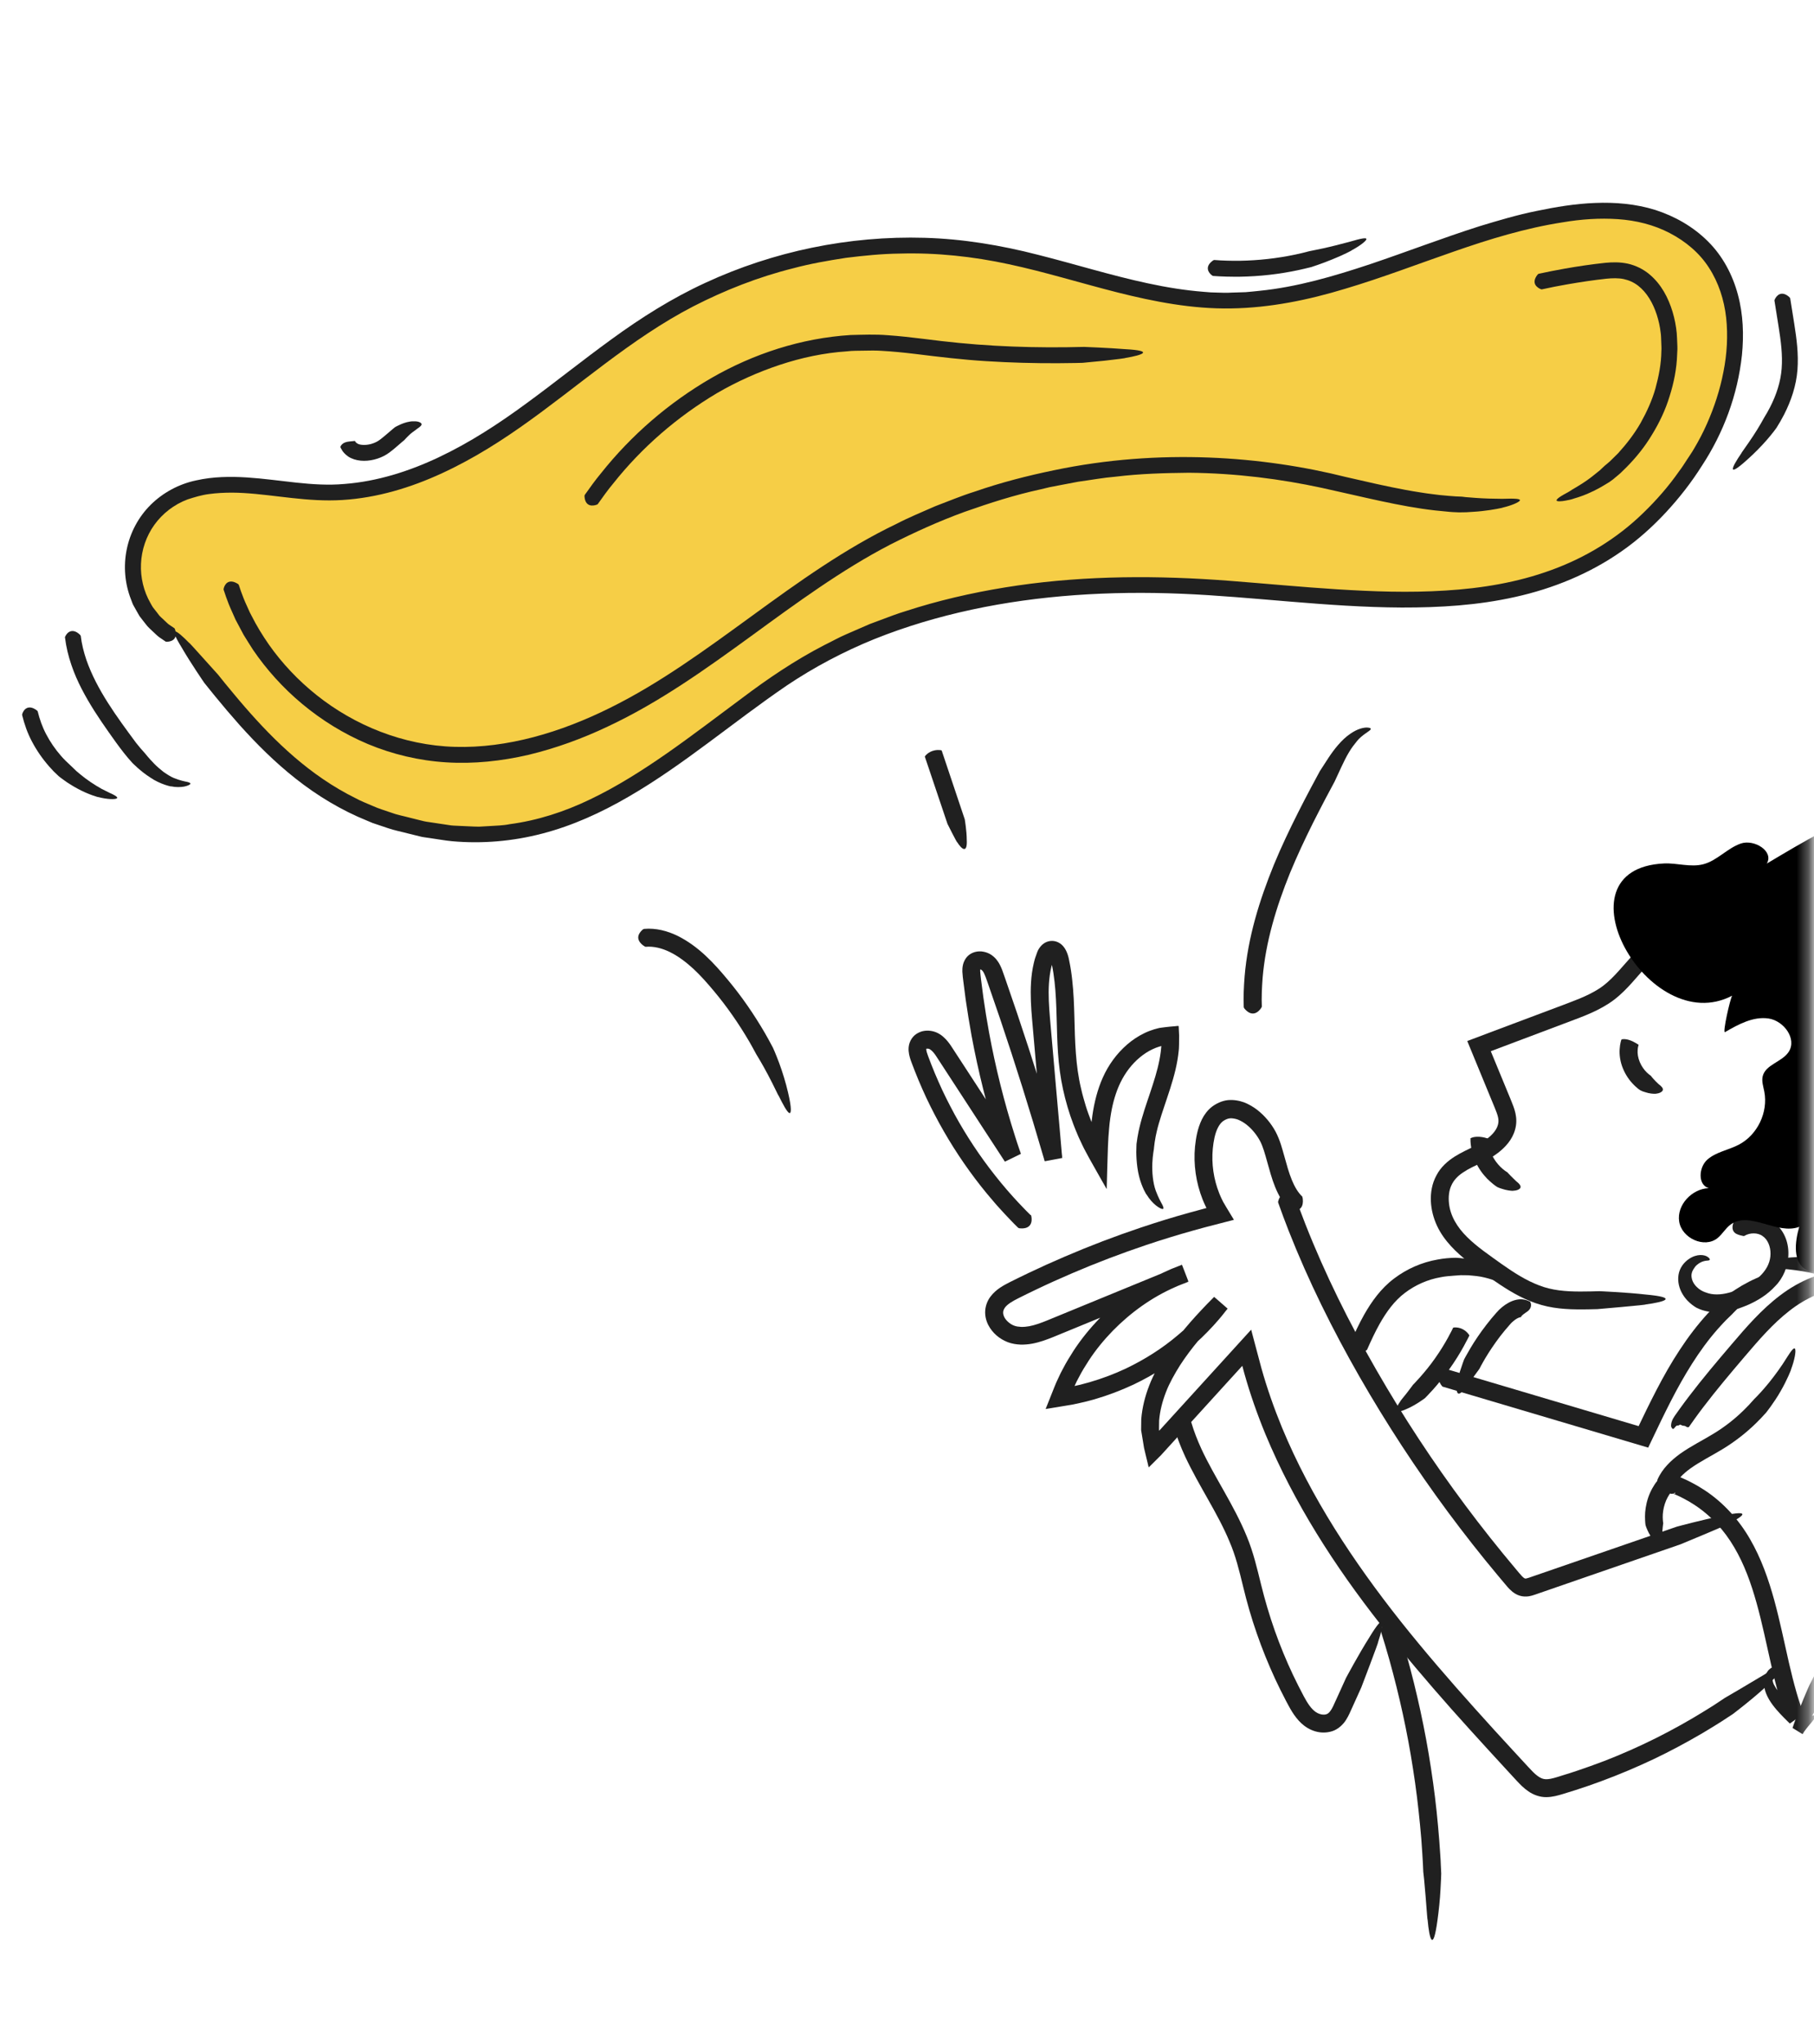 <svg width="158" height="178" viewBox="0 0 158 178" fill="none" xmlns="http://www.w3.org/2000/svg">
<mask id="mask0_350_4056" style="mask-type:alpha" maskUnits="userSpaceOnUse" x="0" y="0" width="158" height="178">
<rect width="157.677" height="178" fill="#D9D9D9"/>
</mask>
<g mask="url(#mask0_350_4056)">
<path d="M113.433 104.229C113.433 104.229 113.461 104.259 113.462 104.312C113.483 104.487 113.512 104.742 113.413 104.993C113.311 105.23 113.094 105.466 112.493 105.402C112.474 105.4 112.379 105.373 112.343 105.348C111.739 104.772 111.353 104.056 111.072 103.37C111.004 103.196 110.94 103.022 110.877 102.852L110.855 102.788C110.79 102.604 110.736 102.423 110.681 102.243L110.38 101.186C110.184 100.495 110.008 99.812 109.729 99.308C109.436 98.772 109.024 98.275 108.554 97.908C108.317 97.725 108.066 97.582 107.819 97.482C107.57 97.396 107.331 97.357 107.117 97.373C106.904 97.398 106.714 97.492 106.523 97.62C106.348 97.755 106.198 97.95 106.074 98.199C105.825 98.688 105.698 99.364 105.635 100.013C105.511 101.326 105.707 102.672 106.196 103.899C106.261 104.049 106.318 104.205 106.392 104.35L106.531 104.635L106.812 105.115L107.389 106.068L107.46 106.184C107.46 106.184 107.477 106.206 107.473 106.211L107.439 106.215L107.38 106.236L107.138 106.298L106.654 106.422L104.99 106.852L103.955 107.136C102.578 107.522 101.209 107.941 99.85 108.397C97.661 109.133 95.497 109.956 93.376 110.866C92.314 111.321 91.263 111.794 90.22 112.294C89.698 112.538 89.182 112.799 88.666 113.056C88.173 113.301 87.739 113.567 87.537 113.844C87.34 114.121 87.324 114.353 87.472 114.676C87.628 114.988 87.975 115.292 88.336 115.427C88.43 115.459 88.515 115.483 88.613 115.5C88.72 115.516 88.831 115.527 88.942 115.533C89.168 115.54 89.4 115.518 89.644 115.475C90.127 115.385 90.637 115.201 91.158 114.991L97.62 112.337L100.855 111.01L102.473 110.346L102.875 110.179L102.925 110.159C102.812 109.842 103.98 112.909 103.479 111.612L103.465 111.614L103.442 111.626L103.346 111.666L103.154 111.741C102.898 111.848 102.631 111.937 102.381 112.057C100.335 112.948 98.489 114.276 96.927 115.867C96.149 116.667 95.437 117.536 94.828 118.469C94.528 118.936 94.229 119.411 93.976 119.91C93.837 120.152 93.718 120.405 93.604 120.658L93.597 120.678L94.101 120.566L94.914 120.346C95.993 120.033 97.048 119.636 98.065 119.158C99.684 118.384 101.218 117.419 102.586 116.257C103.281 115.687 103.921 115.057 104.529 114.401C104.825 114.065 105.126 113.733 105.401 113.38L105.609 113.116L105.664 113.052L105.689 113.02C108.03 115.054 106.335 113.586 106.853 114.043L106.843 114.044L106.827 114.065L106.707 114.189L106.224 114.682C104.951 115.999 103.752 117.376 102.783 118.873C102.311 119.628 101.869 120.398 101.557 121.206C101.244 122.014 101.03 122.843 100.961 123.68L100.952 124.304L100.952 124.462L100.955 124.486L100.96 124.528L100.965 124.575L101.877 123.573L105.637 119.444L107.979 116.871L108.917 115.841L108.977 115.777L109.001 115.86L109.044 116.027L109.132 116.362L109.311 117.036L109.867 119.121C110.361 120.883 110.97 122.613 111.667 124.308C114.192 130.401 117.881 135.97 121.996 141.168C124.063 143.766 126.24 146.284 128.467 148.768C129.575 150.013 130.706 151.24 131.836 152.468L132.686 153.389C132.966 153.691 133.258 154.016 133.519 154.278C133.784 154.544 134.043 154.743 134.279 154.84C134.51 154.933 134.722 154.941 135.064 154.877C135.387 154.816 135.802 154.676 136.195 154.553C136.587 154.431 136.981 154.313 137.372 154.176C138.156 153.916 138.927 153.634 139.698 153.343C141.233 152.751 142.744 152.081 144.215 151.348C145.69 150.61 147.129 149.809 148.526 148.941L149.272 148.476L150.245 147.83C150.245 147.83 150.752 147.536 151.437 147.135C152.123 146.729 152.986 146.211 153.703 145.787C156.087 144.267 155.459 145.236 154.193 146.495C154.274 146.448 153.496 147.171 152.663 147.863C151.83 148.559 150.946 149.232 150.946 149.232L149.985 149.862L149.365 150.251C148.678 150.681 147.979 151.094 147.268 151.488C145.853 152.282 144.407 153.021 142.922 153.679C141.443 154.341 139.933 154.939 138.4 155.473C137.632 155.74 136.861 155.984 136.083 156.219C135.694 156.331 135.241 156.471 134.691 156.478C134.128 156.491 133.536 156.264 133.129 155.976C132.707 155.69 132.395 155.358 132.111 155.056L131.293 154.17L129.668 152.401C128.582 151.221 127.513 150.029 126.443 148.833C124.313 146.429 122.23 143.981 120.246 141.441C116.272 136.384 112.727 130.899 110.227 124.893C109.505 123.143 108.879 121.358 108.368 119.531L108.205 118.923L106.788 120.478L103.029 124.611L102.057 125.678L101.115 126.713L100.214 127.609L100.102 127.718C100.102 127.718 100.06 127.766 100.05 127.762L100.031 127.683L99.955 127.361L99.798 126.714L99.646 126.071L99.545 125.451L99.443 124.83L99.393 124.525L99.394 124.333L99.404 123.561C99.486 122.536 99.743 121.548 100.104 120.619C100.464 119.686 100.953 118.834 101.47 118.012C102.529 116.379 103.792 114.943 105.103 113.577L105.599 113.074L105.724 112.949L105.741 112.933L105.75 112.931C106.273 113.383 104.585 111.895 106.927 113.943L106.898 113.98L106.839 114.049L106.614 114.334C106.319 114.718 105.997 115.077 105.675 115.436C105.021 116.145 104.329 116.824 103.582 117.439C102.11 118.689 100.464 119.725 98.727 120.556C97.632 121.067 96.5 121.497 95.342 121.834C95.049 121.911 94.757 121.998 94.464 122.066L94.02 122.166L93.684 122.239C93.545 122.274 93.404 122.3 93.263 122.322L91.571 122.601L91.148 122.67C91.034 122.717 91.108 122.612 91.125 122.553L91.207 122.352L91.525 121.553C91.741 121.025 91.936 120.48 92.184 119.981C92.309 119.703 92.44 119.429 92.591 119.163C92.868 118.622 93.19 118.106 93.518 117.593C94.184 116.576 94.955 115.633 95.802 114.763C97.5 113.031 99.51 111.589 101.743 110.614C102.015 110.481 102.305 110.38 102.588 110.265L102.799 110.183L102.904 110.142L102.931 110.129L102.946 110.128C102.448 108.821 103.641 111.895 103.509 111.58L103.458 111.6L103.056 111.767L101.439 112.431L98.203 113.758L91.728 116.419C91.17 116.642 90.578 116.865 89.918 116.99C89.585 117.053 89.239 117.084 88.878 117.074C88.7 117.066 88.516 117.049 88.34 117.017C88.154 116.986 87.951 116.928 87.776 116.863C87.053 116.579 86.448 116.079 86.071 115.353C85.89 114.991 85.776 114.549 85.814 114.094C85.851 113.64 86.026 113.212 86.28 112.885C86.791 112.222 87.422 111.918 87.958 111.635C88.489 111.377 89.013 111.109 89.544 110.86C90.605 110.353 91.679 109.868 92.76 109.406C94.921 108.477 97.122 107.639 99.352 106.89C100.735 106.426 102.126 105.995 103.532 105.605L105.017 105.201L105.082 105.184L104.987 104.984C104.899 104.807 104.83 104.624 104.751 104.446C104.173 102.986 103.939 101.4 104.086 99.835C104.173 99.059 104.292 98.279 104.685 97.466C104.883 97.069 105.171 96.667 105.571 96.357C105.968 96.066 106.444 95.842 106.955 95.787C107.462 95.742 107.947 95.834 108.377 95.989C108.8 96.16 109.176 96.384 109.512 96.642C110.177 97.167 110.707 97.805 111.104 98.534C111.51 99.305 111.683 100.042 111.884 100.737L112.176 101.761C112.225 101.928 112.277 102.089 112.334 102.25L112.355 102.305C112.407 102.457 112.462 102.604 112.522 102.746C112.756 103.317 113.046 103.824 113.433 104.191L113.433 104.229Z" fill="#202020"/>
<path d="M111.332 104.705C111.318 104.668 111.316 104.654 111.333 104.595C111.425 104.191 111.795 103.544 112.702 104.089C112.717 104.097 112.785 104.151 112.803 104.183C113.085 104.988 113.389 105.786 113.698 106.583C115.417 110.955 117.522 115.182 119.874 119.27C122.225 123.358 124.814 127.303 127.637 131.081C129.047 132.971 130.514 134.82 132.032 136.62C132.216 136.838 132.423 137.097 132.575 137.251C132.733 137.415 132.833 137.446 132.847 137.444C132.882 137.459 133.096 137.406 133.395 137.294L134.237 137.004L137.602 135.843L146.049 132.928C146.049 132.928 148.347 132.304 149.996 131.986C152.774 131.378 151.821 132.074 150.228 132.821C150.412 132.795 146.364 134.467 146.364 134.467L137.434 137.553L134.124 138.698L133.705 138.843C133.553 138.894 133.374 138.954 133.148 138.99C132.927 139.025 132.634 139.021 132.371 138.937C132.107 138.858 131.9 138.724 131.731 138.591C131.398 138.318 131.21 138.063 131.026 137.845L130.458 137.169C128.949 135.367 127.502 133.521 126.103 131.635C123.309 127.862 120.735 123.92 118.399 119.845C116.068 115.769 113.968 111.547 112.242 107.161C111.927 106.35 111.616 105.534 111.328 104.71L111.332 104.705Z" fill="#202020"/>
<path d="M89.783 105.798C89.81 105.824 89.821 105.832 89.828 105.893C89.912 106.286 89.882 107.051 88.821 106.95C88.802 106.952 88.718 106.929 88.687 106.908C88.417 106.648 88.151 106.377 87.893 106.101C87.632 105.83 87.374 105.554 87.121 105.272L86.934 105.064L86.884 105.012L86.769 104.882L86.502 104.569C86.137 104.152 85.79 103.723 85.447 103.294C84.081 101.562 82.858 99.713 81.798 97.777C81.272 96.809 80.774 95.824 80.329 94.808C80.102 94.302 79.894 93.79 79.69 93.278L79.393 92.503C79.296 92.242 79.177 91.925 79.142 91.508C79.128 91.303 79.137 91.053 79.231 90.788C79.32 90.534 79.476 90.305 79.68 90.128C79.88 89.956 80.153 89.833 80.377 89.782C80.611 89.731 80.835 89.729 81.054 89.756C81.273 89.788 81.487 89.849 81.69 89.954C81.879 90.052 82.041 90.167 82.18 90.294C82.464 90.544 82.663 90.817 82.831 91.061L84.612 93.793L87.176 97.731L88.46 99.698L88.781 100.192L88.822 100.254L88.84 100.286C90.082 99.685 87.151 101.121 87.455 100.97L87.454 100.961L87.447 100.942L87.401 100.799L87.306 100.518C87.176 100.145 87.055 99.767 86.934 99.388C85.968 96.374 85.204 93.293 84.624 90.18C84.435 89.135 84.264 88.087 84.112 87.036L83.908 85.456C83.876 85.182 83.84 84.956 83.822 84.603C83.82 84.422 83.816 84.264 83.882 83.974C83.949 83.722 84.069 83.483 84.243 83.294C84.596 82.913 85.149 82.762 85.674 82.868C85.904 82.913 86.11 82.994 86.306 83.115C86.508 83.245 86.66 83.394 86.787 83.542C87.038 83.848 87.176 84.167 87.286 84.447C87.391 84.727 87.471 84.962 87.558 85.215L88.584 88.208C89.933 92.202 91.195 96.226 92.369 100.279L92.481 100.659L92.483 100.673C92.816 100.62 89.604 101.207 90.963 100.952L90.961 100.928L90.955 100.881L90.944 100.782L90.93 100.587L90.862 99.8L90.726 98.23L90.449 95.087L89.899 88.801C89.808 87.743 89.734 86.655 89.803 85.536C89.838 84.976 89.911 84.412 90.046 83.85L90.098 83.638C90.113 83.56 90.163 83.41 90.202 83.3C90.294 83.064 90.359 82.798 90.486 82.611C90.732 82.223 91.064 81.987 91.479 81.934C91.909 81.884 92.308 82.057 92.583 82.365C92.869 82.676 93.051 83.168 93.136 83.689C93.252 84.231 93.33 84.773 93.389 85.317C93.511 86.399 93.551 87.472 93.579 88.528C93.632 90.696 93.679 92.774 94.164 94.791C94.276 95.295 94.421 95.795 94.57 96.29C94.647 96.54 94.728 96.784 94.819 97.027L95.042 97.619L95.075 97.697C95.075 97.697 95.076 97.706 95.075 97.701L95.074 97.692L95.149 97.108C95.311 95.997 95.586 94.868 96.065 93.802C96.551 92.72 97.26 91.741 98.164 90.955C98.616 90.562 99.127 90.219 99.68 89.954C99.957 89.82 100.245 89.71 100.546 89.617L100.797 89.55C100.921 89.511 101.053 89.491 101.181 89.476C101.436 89.446 101.69 89.407 101.951 89.386L102.34 89.354L102.534 89.332C102.597 89.339 102.688 89.299 102.665 89.393L102.702 90.16C102.702 90.648 102.697 91.3 102.666 91.486C102.609 92.062 102.508 92.63 102.376 93.182C102.112 94.281 101.746 95.32 101.409 96.332C101.239 96.84 101.072 97.339 100.93 97.839C100.854 98.092 100.796 98.329 100.739 98.58L100.714 98.698L100.658 98.954C100.597 99.291 100.541 99.633 100.509 99.972C100.509 99.972 100.509 99.972 100.512 99.996C100.513 100.005 100.487 100.147 100.452 100.381C100.421 100.61 100.382 100.93 100.367 101.296C100.338 102.028 100.408 102.949 100.665 103.67C100.895 104.285 101.118 104.676 101.246 104.91C101.365 105.15 101.368 105.259 101.264 105.267C101.068 105.275 100.372 104.849 99.866 104.008C99.891 104.096 99.441 103.364 99.209 102.404C98.972 101.45 98.952 100.332 98.982 99.854C98.983 99.701 98.991 99.609 98.991 99.609C99.038 99.234 99.096 98.868 99.173 98.5L99.205 98.362L99.249 98.165C99.314 97.904 99.378 97.633 99.454 97.385C99.746 96.364 100.107 95.392 100.411 94.432C100.72 93.477 100.982 92.526 101.102 91.588L101.153 91.079L101.148 91.079L101.005 91.12C100.902 91.147 100.802 91.192 100.696 91.224C99.884 91.534 99.141 92.1 98.547 92.792C97.945 93.495 97.508 94.308 97.202 95.211C97.049 95.66 96.926 96.124 96.833 96.6C96.789 96.84 96.745 97.075 96.711 97.318L96.663 97.683L96.65 97.775L96.637 97.906L96.603 98.27C96.507 99.248 96.482 100.386 96.448 101.526L96.402 103.217L96.397 103.423L96.394 103.524C96.394 103.524 96.372 103.493 96.361 103.48L96.216 103.224L95.878 102.632L95.219 101.464C95.007 101.086 94.791 100.714 94.574 100.294C94.356 99.903 94.147 99.429 93.938 98.989C93.771 98.592 93.553 98.076 93.494 97.901C93.114 96.906 92.816 95.878 92.589 94.841C92.362 93.8 92.223 92.738 92.152 91.683C92.082 90.633 92.061 89.596 92.032 88.575C92.005 87.529 91.966 86.499 91.853 85.492C91.794 84.991 91.726 84.492 91.621 84.006L91.569 84.208C91.46 84.671 91.396 85.148 91.363 85.641C91.3 86.62 91.367 87.637 91.455 88.676L92.004 94.958L92.282 98.101L92.418 99.67L92.486 100.457L92.509 100.651L92.511 100.751L92.516 100.798L92.519 100.822C93.884 100.571 90.66 101.179 90.992 101.111L90.99 101.097L90.879 100.717C89.707 96.688 88.453 92.687 87.11 88.711L86.086 85.737C85.908 85.236 85.752 84.727 85.582 84.541C85.538 84.489 85.5 84.455 85.48 84.443C85.453 84.422 85.409 84.408 85.38 84.407C85.38 84.407 85.376 84.331 85.374 84.561C85.379 84.732 85.424 85.029 85.448 85.28L85.649 86.827C85.794 87.859 85.962 88.884 86.149 89.906C86.712 92.953 87.463 95.969 88.408 98.924C88.523 99.293 88.643 99.662 88.771 100.026L88.866 100.302L88.911 100.44L88.913 100.459L88.919 100.468C89.223 100.322 86.282 101.754 87.524 101.149L87.505 101.113L87.464 101.05L87.143 100.556L85.859 98.59L83.295 94.652L81.531 91.946C81.268 91.537 80.981 91.302 80.834 91.309C80.785 91.301 80.738 91.306 80.705 91.31C80.667 91.319 80.686 91.312 80.682 91.318C80.682 91.318 80.674 91.333 80.681 91.399C80.691 91.642 80.952 92.234 81.127 92.712C81.324 93.206 81.521 93.696 81.74 94.178C82.16 95.149 82.645 96.098 83.147 97.03C84.165 98.889 85.34 100.662 86.656 102.328C86.987 102.744 87.318 103.156 87.667 103.556L87.927 103.856L88.037 103.977L88.082 104.029L88.263 104.233C88.506 104.501 88.753 104.769 89.003 105.027C89.249 105.291 89.505 105.548 89.764 105.8L89.783 105.798Z" fill="#202020"/>
<path d="M102.267 124.289C102.258 124.251 102.252 124.238 102.273 124.173C102.386 123.748 102.812 123.171 103.67 123.755C103.686 123.768 103.745 123.818 103.763 123.85C103.993 124.632 104.294 125.397 104.641 126.156C105.801 128.654 107.462 131.013 108.588 133.759C109.166 135.138 109.499 136.588 109.836 137.952C110.173 139.316 110.564 140.65 111.03 141.97C111.496 143.285 112.026 144.578 112.624 145.84C112.923 146.47 113.24 147.094 113.566 147.707C113.885 148.307 114.228 148.822 114.622 149.078C114.809 149.205 115.044 149.282 115.241 149.293C115.448 149.302 115.587 149.257 115.705 149.162C115.832 149.061 115.975 148.852 116.114 148.568L116.549 147.617L117.238 146.099C117.238 146.099 118.361 143.999 119.263 142.581C120.731 140.143 120.581 141.315 120.029 142.984C120.136 142.833 118.57 146.925 118.57 146.925L117.76 148.715C117.619 149.024 117.478 149.376 117.236 149.758C117.001 150.131 116.586 150.553 116.051 150.731C114.985 151.071 113.992 150.651 113.336 150.038C112.689 149.42 112.342 148.708 112.012 148.096C111.679 147.464 111.365 146.825 111.064 146.181C110.467 144.886 109.929 143.564 109.464 142.215C108.995 140.872 108.599 139.491 108.271 138.121C107.938 136.752 107.623 135.453 107.091 134.227C106.062 131.742 104.451 129.435 103.224 126.815C102.852 126.007 102.518 125.164 102.263 124.289L102.267 124.289Z" fill="#202020"/>
<path d="M109.892 87.655C109.897 87.693 109.893 87.703 109.856 87.755C109.641 88.087 109.088 88.636 108.399 87.826C108.388 87.812 108.34 87.737 108.331 87.699C108.293 86.803 108.337 85.912 108.406 85.023C108.687 81.623 109.704 78.362 110.965 75.273C111.603 73.728 112.322 72.221 113.068 70.74C113.441 69.997 113.824 69.262 114.213 68.532L114.96 67.142C114.96 67.142 115.285 66.644 115.727 65.96C116.183 65.274 116.851 64.396 117.62 63.884C118.262 63.436 118.787 63.345 119.07 63.346C119.359 63.36 119.435 63.432 119.378 63.52C119.26 63.697 118.658 63.954 118.159 64.564C118.195 64.545 118.05 64.696 117.843 64.974C117.636 65.252 117.379 65.675 117.15 66.128C116.92 66.581 116.7 67.072 116.528 67.442C116.356 67.811 116.241 68.06 116.241 68.06L115.463 69.516C115.092 70.23 114.716 70.944 114.359 71.662C113.641 73.096 112.964 74.55 112.356 76.02C111.163 78.967 110.234 82.031 109.973 85.16C109.913 85.991 109.871 86.824 109.906 87.654L109.892 87.655Z" fill="#202020"/>
<path d="M56.228 82.43C56.2 82.433 56.185 82.435 56.142 82.397C55.994 82.314 55.778 82.147 55.66 81.912C55.546 81.676 55.523 81.363 55.959 80.953C55.976 80.936 56.057 80.888 56.099 80.879C57.137 80.786 58.146 81.06 59.01 81.481C60.855 82.395 62.197 83.876 63.385 85.303C64.594 86.751 65.667 88.307 66.615 89.934C66.856 90.361 67.103 90.792 67.327 91.23C67.327 91.23 67.579 91.785 67.865 92.556C68.152 93.327 68.454 94.312 68.643 95.142C68.975 96.545 68.918 97.002 68.734 96.904C68.541 96.807 68.203 96.171 67.815 95.393C67.825 95.483 67.403 94.54 66.907 93.612C66.419 92.678 65.858 91.771 65.858 91.771C65.672 91.415 65.473 91.064 65.274 90.714C64.369 89.163 63.342 87.679 62.19 86.3C61.61 85.607 61.019 84.934 60.385 84.347C59.746 83.761 59.058 83.243 58.331 82.887C57.646 82.556 56.926 82.377 56.238 82.438L56.228 82.43Z" fill="#202020"/>
<path d="M80.557 65.885C80.557 65.885 80.554 65.862 80.579 65.83C80.74 65.615 81.207 65.22 81.947 65.32C81.961 65.319 82.011 65.337 82.022 65.35C82.051 65.433 84.031 71.341 84.031 71.341C84.031 71.341 84.202 72.35 84.204 73.097C84.273 74.34 83.785 73.98 83.374 73.334C83.365 73.416 82.526 71.737 82.526 71.737C82.526 71.737 80.586 65.968 80.557 65.89L80.557 65.885Z" fill="#202020"/>
<path d="M15.207 55.554C9.506 52.275 10.687 43.837 17.36 42.461C21.046 41.703 24.833 42.873 28.594 42.883C34.295 42.895 39.678 40.238 44.382 37.01C49.085 33.781 53.356 29.928 58.277 27.047C66.578 22.185 76.604 20.316 86.082 21.95C93.024 23.148 99.683 26.146 106.724 26.188C117.071 26.245 126.428 19.937 136.685 18.568C139.439 18.202 142.329 18.213 144.891 19.277C153.41 22.82 151.929 33.315 148 39.676C138.321 55.337 122.137 52.387 106.298 51.206C92.668 50.193 78.175 51.872 67.079 59.849C56.671 67.329 48.293 75.74 34.307 71.569C25.498 68.942 20.59 61.844 15.19 55.039" fill="#F6CE46"/>
<path d="M15.189 54.703C15.189 54.703 15.226 54.728 15.236 54.779C15.298 54.94 15.351 55.187 15.287 55.415C15.222 55.638 15.036 55.847 14.551 55.88C14.532 55.882 14.455 55.877 14.425 55.861C14.404 55.849 14.206 55.71 13.873 55.485C13.706 55.371 13.541 55.189 13.332 55.003C13.137 54.805 12.885 54.614 12.689 54.336L12.61 54.235L12.492 54.086L12.159 53.655C12.065 53.504 11.979 53.341 11.888 53.184L11.622 52.708C11.532 52.551 11.486 52.369 11.414 52.2C10.876 50.841 10.741 49.315 11.034 47.858C11.323 46.401 12.052 45.013 13.129 43.948C14.206 42.883 15.608 42.135 17.09 41.827C18.551 41.498 20.039 41.481 21.491 41.57C24.396 41.756 27.206 42.394 30.006 42.138C32.816 41.923 35.608 41.055 38.252 39.797C40.907 38.542 43.417 36.912 45.865 35.111C48.318 33.32 50.729 31.376 53.276 29.53C55.814 27.681 58.538 25.953 61.474 24.608C67.331 21.901 73.916 20.511 80.549 20.706C83.865 20.801 87.191 21.355 90.406 22.185C93.629 22.995 96.787 23.99 99.995 24.673C101.596 25.017 103.213 25.282 104.837 25.408L105.446 25.457L106.057 25.476C106.461 25.496 106.869 25.501 107.273 25.477L108.495 25.439C108.903 25.411 109.309 25.358 109.712 25.321C112.969 24.992 116.164 24.057 119.326 23.006C122.492 21.941 125.64 20.724 128.877 19.694C130.505 19.201 132.138 18.712 133.822 18.372C135.501 18.021 137.201 17.736 138.942 17.671C140.677 17.602 142.462 17.747 144.172 18.279C145.023 18.553 145.841 18.912 146.617 19.367C147.389 19.823 148.114 20.37 148.754 21.009C150.048 22.285 150.918 23.945 151.374 25.664C151.839 27.391 151.895 29.176 151.725 30.91C151.355 34.374 150.12 37.694 148.23 40.564C147.321 42.007 146.267 43.356 145.106 44.608C143.945 45.856 142.667 47.006 141.263 47.985C138.467 49.951 135.257 51.251 131.984 51.975C128.704 52.714 125.373 52.903 122.101 52.898C115.546 52.867 109.16 51.958 102.917 51.698C96.67 51.439 90.489 51.823 84.63 53.084C81.701 53.715 78.859 54.561 76.147 55.65C73.445 56.747 70.888 58.105 68.535 59.684C63.825 62.894 59.528 66.606 54.75 69.369C52.37 70.755 49.859 71.897 47.247 72.576C44.641 73.26 41.955 73.479 39.375 73.245C38.731 73.182 38.099 73.064 37.466 72.975C37.153 72.921 36.83 72.902 36.523 72.813C36.216 72.734 35.906 72.66 35.6 72.586C34.992 72.422 34.375 72.308 33.781 72.105C33.482 72.005 33.188 71.906 32.894 71.806L32.45 71.657L32.022 71.477C29.72 70.55 27.631 69.276 25.789 67.825C23.943 66.375 22.331 64.758 20.865 63.124C20.137 62.304 19.437 61.481 18.766 60.659C18.688 60.568 18.614 60.471 18.542 60.384C18.385 60.191 18.25 60.02 18.139 59.885C17.915 59.61 17.791 59.452 17.791 59.452C17.791 59.452 16.59 57.705 15.845 56.413C14.525 54.264 15.385 54.858 16.479 55.98C16.442 55.907 17.064 56.596 17.702 57.307C18.336 58.013 18.985 58.732 18.985 58.732C18.985 58.732 19.109 58.885 19.327 59.157C19.383 59.222 19.44 59.301 19.507 59.38C19.54 59.419 19.574 59.463 19.608 59.507L19.663 59.572C19.898 59.856 20.132 60.14 20.372 60.428C20.685 60.808 21.006 61.182 21.333 61.561C23.935 64.556 27.011 67.543 30.961 69.494C31.442 69.759 31.958 69.952 32.468 70.175C32.974 70.408 33.514 70.56 34.044 70.747C34.57 70.949 35.132 71.046 35.686 71.196C35.963 71.265 36.244 71.337 36.52 71.405C36.797 71.478 37.078 71.546 37.365 71.579C37.935 71.666 38.51 71.751 39.086 71.837C39.375 71.894 39.666 71.889 39.961 71.907C40.254 71.921 40.548 71.934 40.842 71.948C41.135 71.956 41.431 71.984 41.727 71.978C42.022 71.963 42.316 71.942 42.616 71.927C43.21 71.886 43.809 71.883 44.398 71.761C46.78 71.448 49.153 70.691 51.424 69.592C53.705 68.501 55.904 67.112 58.083 65.597C60.261 64.078 62.419 62.426 64.644 60.776C66.845 59.115 69.236 57.489 71.801 56.168C72.449 55.853 73.082 55.491 73.753 55.207C74.418 54.918 75.088 54.629 75.758 54.335C76.442 54.078 77.13 53.824 77.819 53.567C78.507 53.313 79.222 53.115 79.923 52.884C82.759 52.03 85.688 51.404 88.679 50.972C94.661 50.108 100.861 50.09 107.091 50.572C110.199 50.811 113.314 51.112 116.45 51.31C119.582 51.508 122.742 51.621 125.889 51.42C129.033 51.229 132.182 50.716 135.138 49.627C138.097 48.553 140.847 46.884 143.121 44.669C144.261 43.568 145.318 42.366 146.237 41.051C146.482 40.735 146.696 40.394 146.915 40.057C147.13 39.721 147.369 39.391 147.563 39.047C147.967 38.367 148.339 37.658 148.661 36.931C149.31 35.475 149.81 33.946 150.111 32.383C150.422 30.824 150.517 29.223 150.348 27.662C150.175 26.106 149.687 24.597 148.851 23.311C148.025 22.019 146.809 21.007 145.432 20.292C144.045 19.568 142.511 19.192 140.922 19.082C139.339 18.975 137.718 19.084 136.113 19.358C132.89 19.855 129.741 20.818 126.617 21.908C123.491 22.988 120.384 24.185 117.172 25.141C113.972 26.115 110.633 26.803 107.243 26.855C103.845 26.918 100.521 26.264 97.323 25.46C94.12 24.648 91.007 23.676 87.868 23.005C84.738 22.328 81.561 21.991 78.396 22.079C76.813 22.097 75.242 22.257 73.683 22.45C72.131 22.689 70.582 22.957 69.073 23.363C66.039 24.121 63.136 25.266 60.398 26.669C54.92 29.5 50.343 33.681 45.359 37.173C42.863 38.926 40.245 40.497 37.456 41.663C34.675 42.827 31.697 43.568 28.699 43.57C25.701 43.572 22.902 42.908 20.2 42.894C19.524 42.897 18.862 42.927 18.212 43.017C17.556 43.099 16.951 43.289 16.35 43.48C15.171 43.92 14.161 44.704 13.448 45.692C12.736 46.681 12.331 47.883 12.28 49.086C12.225 50.29 12.519 51.496 13.108 52.514C13.18 52.64 13.244 52.776 13.33 52.895L13.605 53.242L13.673 53.329L13.707 53.373L13.769 53.457C13.921 53.688 14.139 53.835 14.297 53.999C14.468 54.146 14.596 54.304 14.736 54.393C15.012 54.581 15.178 54.69 15.194 54.703L15.189 54.703Z" fill="#202020"/>
<path d="M52.066 43.887C52.046 43.914 52.042 43.924 51.986 43.94C51.652 44.07 50.972 44.154 50.91 43.218C50.908 43.199 50.914 43.127 50.93 43.096C51.382 42.459 51.834 41.822 52.334 41.222C54.98 37.889 58.255 35.063 61.942 32.926C65.629 30.798 69.8 29.438 74.088 29.17C75.159 29.145 76.236 29.1 77.299 29.186C78.362 29.258 79.41 29.38 80.45 29.507C82.522 29.776 84.563 29.983 86.631 30.099C88.695 30.217 90.764 30.257 92.835 30.235L94.436 30.205C94.436 30.205 96.534 30.285 98.018 30.403C100.534 30.539 99.562 30.912 98.012 31.17C98.095 31.18 97.166 31.303 96.215 31.405C95.263 31.497 94.292 31.592 94.292 31.592L93.624 31.608L92.117 31.626C90.053 31.633 87.988 31.578 85.922 31.447C83.863 31.324 81.788 31.074 79.766 30.823C78.756 30.701 77.752 30.599 76.75 30.544C76.252 30.511 75.756 30.521 75.254 30.532C74.757 30.543 74.257 30.529 73.762 30.592C71.775 30.724 69.808 31.142 67.913 31.771C66.018 32.4 64.184 33.223 62.449 34.231C59.006 36.278 55.913 38.944 53.413 42.096C52.93 42.67 52.499 43.286 52.063 43.897L52.066 43.887Z" fill="#202020"/>
<path d="M134.308 25.193C134.275 25.197 134.265 25.198 134.215 25.18C133.879 25.051 133.335 24.66 133.919 23.916C133.931 23.9 133.983 23.851 134.015 23.838C134.772 23.673 135.535 23.526 136.295 23.389C137.468 23.184 138.621 23.011 139.833 22.883C140.448 22.825 141.112 22.81 141.796 22.96C142.475 23.115 143.12 23.432 143.646 23.868C144.712 24.749 145.317 25.952 145.683 27.155C145.864 27.761 145.985 28.384 146.044 29.009C146.071 29.322 146.074 29.628 146.091 29.938C146.094 30.09 146.108 30.247 146.102 30.401L146.079 30.863C146.042 32.099 145.797 33.32 145.427 34.489C145.071 35.666 144.542 36.786 143.902 37.829C143.274 38.884 142.501 39.846 141.635 40.714L141.295 41.046C141.209 41.128 141.133 41.214 141.036 41.287L140.491 41.744C140.491 41.744 140.381 41.824 140.191 41.961C139.995 42.09 139.712 42.252 139.394 42.438C138.748 42.81 137.887 43.184 137.149 43.391C136.846 43.503 136.579 43.548 136.368 43.587C136.152 43.627 135.991 43.646 135.867 43.646C135.624 43.656 135.546 43.607 135.589 43.521C135.631 43.434 135.789 43.31 136.022 43.168C136.253 43.021 136.567 42.879 136.883 42.67C136.804 42.689 137.608 42.273 138.344 41.737C138.716 41.473 139.063 41.169 139.336 40.96C139.586 40.724 139.754 40.566 139.754 40.566C139.915 40.427 140.083 40.302 140.238 40.155L140.938 39.465C141.676 38.655 142.35 37.781 142.899 36.826C143.433 35.867 143.895 34.865 144.193 33.81C144.481 32.756 144.694 31.672 144.706 30.584C144.731 30.312 144.699 30.038 144.696 29.766C144.683 29.494 144.685 29.221 144.644 28.958C144.582 28.428 144.468 27.905 144.304 27.403C143.981 26.401 143.445 25.468 142.687 24.881C142.307 24.586 141.878 24.396 141.421 24.297C140.959 24.202 140.439 24.215 139.899 24.269C138.793 24.389 137.649 24.562 136.532 24.755C135.785 24.885 135.045 25.029 134.303 25.193L134.308 25.193Z" fill="#202020"/>
<path d="M19.481 51.346C19.472 51.314 19.466 51.3 19.483 51.245C19.565 50.877 19.909 50.338 20.709 50.833C20.724 50.841 20.782 50.887 20.795 50.914C20.823 50.949 21.026 51.74 21.536 52.825L21.582 52.929L21.621 53.016C21.709 53.236 21.82 53.443 21.93 53.65C22.355 54.496 22.864 55.323 23.423 56.129C24.555 57.735 25.957 59.237 27.593 60.535C30.853 63.132 35.098 64.905 39.634 65.029C44.185 65.157 48.841 63.769 53.149 61.626C57.482 59.485 61.481 56.544 65.502 53.621C69.513 50.699 73.613 47.752 78.094 45.608C79.191 45.038 80.334 44.574 81.454 44.079C82.601 43.647 83.723 43.171 84.883 42.81C87.17 42.015 89.496 41.422 91.796 40.946C101.024 39.012 110.026 39.725 117.256 41.54C119.067 41.956 120.79 42.357 122.435 42.658C122.846 42.734 123.252 42.806 123.652 42.865C124.052 42.933 124.447 42.987 124.835 43.033C125.225 43.087 125.608 43.129 125.985 43.157C126.048 43.163 126.106 43.166 126.164 43.174C126.406 43.198 126.614 43.212 126.787 43.221C127.129 43.238 127.326 43.244 127.326 43.244C127.326 43.244 127.453 43.258 127.667 43.285C127.88 43.303 128.184 43.325 128.527 43.352C129.218 43.405 130.098 43.431 130.831 43.432C132.066 43.387 132.474 43.435 132.373 43.596C132.27 43.742 131.665 44.014 130.887 44.196C130.973 44.196 130.039 44.401 129.064 44.501C128.577 44.558 128.086 44.572 127.711 44.602C127.338 44.607 127.089 44.612 127.089 44.612C127.089 44.612 126.887 44.603 126.526 44.587C126.435 44.584 126.337 44.571 126.231 44.565C125.849 44.528 125.432 44.486 124.986 44.442C121.967 44.106 118.683 43.255 115.134 42.479C111.591 41.716 107.699 41.2 103.552 41.163C101.48 41.186 99.346 41.24 97.183 41.503C96.097 41.592 95.014 41.795 93.911 41.944C93.362 42.046 92.814 42.154 92.266 42.256L91.437 42.416L90.612 42.613C88.398 43.093 86.201 43.795 84.007 44.57C81.816 45.368 79.664 46.339 77.544 47.416C73.318 49.606 69.389 52.495 65.426 55.383C61.467 58.261 57.411 61.164 52.947 63.254C50.729 64.309 48.413 65.15 46.052 65.719C43.688 66.269 41.261 66.529 38.878 66.378C36.494 66.231 34.173 65.674 32.053 64.788C29.932 63.896 28.005 62.695 26.322 61.292C24.639 59.89 23.201 58.286 22.038 56.578C21.762 56.141 21.482 55.71 21.22 55.276C20.98 54.825 20.746 54.378 20.508 53.937C20.423 53.745 20.338 53.554 20.259 53.372C19.723 52.228 19.509 51.386 19.477 51.351L19.481 51.346Z" fill="#202020"/>
<path d="M5.658 55.523C5.654 55.486 5.653 55.476 5.68 55.425C5.839 55.062 6.301 54.634 6.964 55.265C6.975 55.278 7.02 55.33 7.033 55.358C7.116 56.066 7.289 56.764 7.522 57.451C8.42 60.042 10.167 62.404 11.851 64.679C12.105 65.003 12.371 65.312 12.645 65.611C12.645 65.611 12.95 66.006 13.418 66.483C13.648 66.724 13.93 66.964 14.225 67.198C14.527 67.406 14.845 67.623 15.161 67.749C15.699 67.964 16.091 68.037 16.317 68.083C16.549 68.142 16.622 68.2 16.569 68.273C16.51 68.343 16.319 68.432 16.024 68.491C15.728 68.54 15.328 68.558 14.906 68.468C14.993 68.516 13.947 68.298 13.097 67.703C12.222 67.15 11.513 66.409 11.513 66.409C11.249 66.124 11.009 65.831 10.773 65.533C10.306 64.941 9.887 64.344 9.468 63.751C9.048 63.154 8.632 62.546 8.233 61.922C7.444 60.669 6.71 59.352 6.219 57.9C5.957 57.136 5.764 56.34 5.664 55.528L5.658 55.523Z" fill="#202020"/>
<path d="M1.931 62.254C1.927 62.216 1.926 62.207 1.943 62.152C2.061 61.769 2.471 61.3 3.206 61.851C3.221 61.858 3.271 61.91 3.283 61.937C3.45 62.622 3.687 63.298 4.019 63.925C4.372 64.602 4.81 65.236 5.313 65.814C5.574 66.114 5.865 66.391 6.155 66.659C6.155 66.659 6.241 66.744 6.392 66.885C6.468 66.957 6.554 67.043 6.657 67.141C6.763 67.229 6.88 67.33 7.013 67.439C7.527 67.868 8.235 68.35 8.87 68.697C9.144 68.828 9.372 68.94 9.556 69.038C9.743 69.121 9.89 69.191 9.994 69.255C10.205 69.379 10.252 69.459 10.173 69.517C10.022 69.616 9.345 69.609 8.555 69.4C8.632 69.443 7.685 69.176 6.8 68.691C6.571 68.578 6.359 68.445 6.158 68.32C5.952 68.201 5.769 68.069 5.613 67.958C5.455 67.842 5.324 67.747 5.235 67.681C5.15 67.61 5.097 67.568 5.097 67.568L4.672 67.163L4.276 66.73C3.696 66.07 3.194 65.344 2.782 64.563C2.395 63.838 2.121 63.056 1.927 62.254L1.931 62.254Z" fill="#202020"/>
<path d="M154.557 26.182C154.553 26.149 154.551 26.134 154.574 26.089C154.717 25.756 155.146 25.241 155.851 25.867C155.862 25.88 155.912 25.937 155.925 25.964L156.287 28.235C156.483 29.5 156.667 30.829 156.56 32.202C156.453 33.58 156.005 34.906 155.393 36.099C155.186 36.501 154.963 36.887 154.725 37.264C154.725 37.264 154.404 37.714 153.923 38.268C153.442 38.823 152.805 39.477 152.241 39.974C150.367 41.683 150.809 40.717 151.69 39.44C151.624 39.491 152.179 38.751 152.691 37.972C153.208 37.198 153.649 36.38 153.649 36.38C153.835 36.085 154.005 35.778 154.165 35.471C154.715 34.401 155.094 33.265 155.183 32.095C155.275 30.921 155.118 29.703 154.919 28.457L154.558 26.191L154.557 26.182Z" fill="#202020"/>
<path d="M160.345 30.37C160.345 30.37 160.343 30.351 160.369 30.324C160.537 30.165 160.98 29.821 161.634 30.046C161.644 30.05 161.69 30.073 161.701 30.086C161.704 30.11 161.801 30.529 161.85 31.151C161.904 31.777 161.886 32.608 161.742 33.415C161.602 34.226 161.343 35.004 161.093 35.565C160.843 36.126 160.63 36.476 160.63 36.476C160.63 36.476 160.468 36.692 160.221 36.951C159.974 37.214 159.631 37.513 159.313 37.708C158.789 38.057 158.559 38.055 158.514 37.917C158.463 37.77 158.594 37.496 158.758 37.179C158.722 37.198 158.95 36.851 159.141 36.479C159.234 36.295 159.316 36.099 159.387 35.961C159.446 35.815 159.482 35.715 159.482 35.715C159.482 35.715 159.526 35.643 159.597 35.51C159.658 35.374 159.76 35.185 159.862 34.948C160.07 34.478 160.28 33.821 160.397 33.137C160.513 32.457 160.528 31.761 160.481 31.244C160.439 30.723 160.361 30.377 160.354 30.364L160.345 30.37Z" fill="#202020"/>
<path d="M105.657 24.019C105.624 24.018 105.609 24.015 105.566 23.977C105.263 23.759 104.889 23.223 105.649 22.684C105.662 22.673 105.726 22.641 105.759 22.637C106.499 22.699 107.247 22.712 107.989 22.706C109.614 22.679 111.236 22.498 112.825 22.164C113.232 22.078 113.637 21.982 114.037 21.873C114.037 21.873 114.163 21.849 114.373 21.805C114.584 21.766 114.883 21.702 115.224 21.629C115.907 21.482 116.762 21.262 117.473 21.073C118.667 20.722 119.068 20.666 119.008 20.85C118.947 21.02 118.424 21.422 117.721 21.801C117.805 21.781 116.961 22.22 116.054 22.58C115.155 22.954 114.204 23.257 114.204 23.257C113.835 23.343 113.473 23.439 113.103 23.515C111.426 23.875 109.719 24.065 108.003 24.094C107.219 24.1 106.431 24.087 105.644 24.026L105.657 24.019Z" fill="#202020"/>
<path d="M29.648 38.942C29.648 38.942 29.64 38.914 29.659 38.874C29.716 38.748 29.851 38.593 30.063 38.52C30.273 38.438 30.56 38.433 30.863 38.398C30.872 38.397 30.915 38.392 30.92 38.396C30.931 38.409 30.945 38.527 31.174 38.644C31.409 38.765 31.967 38.79 32.464 38.612C32.721 38.525 32.924 38.415 33.131 38.256C33.355 38.086 33.568 37.903 33.755 37.742C34.129 37.416 34.409 37.192 34.409 37.192C34.409 37.192 34.611 37.072 34.916 36.941C35.217 36.81 35.642 36.678 36.002 36.684C36.302 36.668 36.496 36.727 36.604 36.791C36.712 36.855 36.734 36.924 36.709 36.994C36.658 37.134 36.438 37.256 36.218 37.42C36.247 37.422 35.969 37.584 35.717 37.809C35.466 38.035 35.217 38.318 35.217 38.318C35.217 38.318 34.985 38.504 34.611 38.835C34.424 38.996 34.199 39.194 33.925 39.394C33.626 39.621 33.251 39.813 32.872 39.934C32.12 40.18 31.267 40.209 30.583 39.891C30.239 39.74 29.993 39.481 29.847 39.292C29.717 39.087 29.654 38.956 29.652 38.942L29.648 38.942Z" fill="#202020"/>
<path d="M152.695 81.94C152.699 82.011 152.697 82.04 152.661 82.135C152.593 82.292 152.477 82.445 152.343 82.527C152.203 82.606 152.063 82.637 151.94 82.603C151.811 82.57 151.701 82.487 151.591 82.366C151.482 82.254 151.368 82.096 151.204 82.048C151.189 82.044 151.14 82.036 151.136 82.036C151.134 82.027 151.129 81.98 151.066 81.896C150.995 81.818 150.898 81.724 150.769 81.644C150.514 81.477 150.18 81.363 149.867 81.309C149.736 81.29 149.63 81.284 149.496 81.29C149.34 81.303 149.182 81.303 149.021 81.322C148.703 81.349 148.394 81.405 148.08 81.465C147.458 81.596 146.85 81.801 146.267 82.061C145.685 82.321 145.139 82.653 144.628 83.034C144.117 83.415 143.671 83.855 143.217 84.353C142.321 85.335 141.428 86.536 140.109 87.385C138.818 88.217 137.442 88.656 136.164 89.15L129.847 91.529L131.419 95.339C131.548 95.664 131.684 95.964 131.819 96.336C131.952 96.699 132.075 97.135 132.07 97.619C132.068 98.098 131.928 98.575 131.72 98.973C131.509 99.376 131.232 99.705 130.934 99.989C130.379 100.524 129.706 100.909 129.094 101.206C128.487 101.502 127.909 101.761 127.439 102.08C126.963 102.394 126.618 102.76 126.417 103.21C126.206 103.661 126.15 104.199 126.204 104.744C126.31 105.852 126.916 106.854 127.782 107.706C128.634 108.559 129.725 109.288 130.787 110.055C131.847 110.802 132.914 111.487 134.047 111.914C135.161 112.354 136.375 112.456 137.659 112.454L138.563 112.444L139.303 112.424C139.303 112.424 141.681 112.524 143.351 112.716C146.183 112.973 145.063 113.349 143.318 113.582C143.504 113.613 139.136 113.986 139.136 113.986L138.415 114.003L138.052 114.007L137.798 114.008C137.472 114.008 137.142 114.009 136.81 113.995C136.146 113.967 135.463 113.904 134.779 113.754C134.096 113.604 133.432 113.375 132.814 113.089C131.569 112.516 130.484 111.757 129.439 111.013C128.408 110.271 127.314 109.518 126.37 108.489C125.902 107.974 125.476 107.401 125.162 106.724C124.854 106.061 124.665 105.341 124.629 104.588C124.599 103.84 124.726 103.049 125.113 102.343C125.483 101.619 126.105 101.082 126.703 100.705C127.309 100.323 127.915 100.056 128.468 99.785C129.016 99.519 129.476 99.236 129.86 98.87C130.278 98.476 130.514 98.036 130.517 97.615C130.536 97.205 130.249 96.597 129.981 95.939L128.381 92.055L127.986 91.096L127.886 90.853L127.838 90.734L127.812 90.675C127.812 90.675 127.793 90.634 127.826 90.63L128.312 90.449L129.785 89.893L131.73 89.162L135.625 87.7C136.932 87.202 138.217 86.769 139.268 86.09C140.302 85.433 141.113 84.38 142.075 83.314C142.554 82.784 143.094 82.246 143.698 81.797C144.302 81.348 144.945 80.956 145.628 80.651C146.311 80.346 147.025 80.104 147.764 79.951C148.133 79.874 148.504 79.811 148.879 79.782C149.068 79.759 149.254 79.757 149.444 79.739C149.658 79.729 149.895 79.744 150.109 79.776C150.647 79.867 151.146 80.038 151.617 80.337C151.854 80.487 152.083 80.68 152.294 80.924C152.5 81.177 152.687 81.539 152.712 81.957L152.695 81.94Z" fill="#202020"/>
<path d="M151.926 107.611C151.926 107.611 151.899 107.629 151.85 107.62C151.698 107.585 151.454 107.547 151.224 107.425C151.111 107.362 151.004 107.264 150.943 107.113C150.887 106.957 150.87 106.734 150.998 106.436C151.005 106.416 151.061 106.324 151.101 106.29C152.092 105.681 153.396 105.648 154.406 106.339C156.362 107.786 156.017 110.599 154.622 111.984C153.952 112.719 153.13 113.222 152.292 113.598C151.458 113.96 150.549 114.258 149.539 114.261C148.969 114.261 148.364 114.159 147.799 113.881C147.799 113.881 147.626 113.796 147.379 113.604C147.131 113.413 146.799 113.107 146.54 112.658C146.278 112.22 146.101 111.613 146.198 111.008C146.296 110.369 146.695 109.896 147.108 109.618C147.827 109.131 148.47 109.262 148.709 109.42C148.963 109.587 148.961 109.697 148.87 109.732C148.77 109.777 148.579 109.747 148.349 109.826C148.122 109.891 147.849 110.053 147.634 110.308C147.671 110.294 147.533 110.42 147.417 110.664C147.365 110.785 147.324 110.933 147.327 111.077C147.33 111.225 147.366 111.412 147.443 111.576C147.593 111.912 147.898 112.193 148.156 112.345C148.418 112.496 148.61 112.545 148.61 112.545C148.872 112.653 149.208 112.705 149.534 112.705C150.214 112.707 150.955 112.486 151.656 112.174C152.352 111.862 152.994 111.452 153.465 110.937C153.698 110.68 153.895 110.393 154.018 110.096C154.138 109.814 154.211 109.494 154.212 109.173C154.222 108.53 153.958 107.905 153.517 107.621C153.102 107.31 152.394 107.317 151.926 107.616L151.926 107.611Z" fill="#202020"/>
<path d="M141.238 90.515C141.238 90.515 141.246 90.495 141.284 90.49C141.405 90.466 141.611 90.466 141.854 90.538C142.097 90.606 142.377 90.75 142.672 90.936C142.683 90.944 142.719 90.969 142.725 90.978C142.721 90.988 142.655 91.158 142.64 91.438C142.615 91.714 142.67 92.1 142.822 92.465C142.971 92.831 143.21 93.157 143.421 93.363C143.632 93.568 143.792 93.669 143.792 93.669C143.792 93.669 143.867 93.775 143.989 93.914C144.111 94.058 144.284 94.224 144.45 94.382C144.744 94.601 144.879 94.768 144.83 94.922C144.789 95.061 144.556 95.198 144.252 95.224C144.279 95.245 143.925 95.253 143.561 95.171C143.384 95.13 143.208 95.064 143.07 95.023C142.943 94.966 142.857 94.923 142.857 94.923C142.857 94.923 142.794 94.878 142.684 94.8C142.587 94.71 142.43 94.595 142.276 94.426C141.951 94.105 141.591 93.606 141.362 93.039C141.123 92.473 141.034 91.837 141.073 91.348C141.102 90.861 141.217 90.536 141.225 90.521L141.238 90.515Z" fill="#202020"/>
<path d="M128.06 99.138C128.06 99.138 128.058 99.119 128.1 99.105C128.323 98.968 128.885 98.897 129.558 99.121C129.568 99.124 129.613 99.143 129.623 99.151C129.624 99.16 129.612 99.382 129.669 99.701C129.721 100.021 129.861 100.445 130.088 100.826C130.31 101.207 130.608 101.545 130.858 101.756C131.108 101.971 131.298 102.078 131.298 102.078C131.298 102.078 131.393 102.191 131.539 102.337C131.681 102.488 131.88 102.67 132.058 102.846C132.375 103.096 132.492 103.274 132.427 103.42C132.367 103.557 132.116 103.668 131.815 103.674C131.842 103.7 131.486 103.684 131.126 103.597C130.949 103.555 130.769 103.49 130.635 103.449C130.504 103.392 130.418 103.359 130.418 103.359C130.418 103.359 130.351 103.319 130.242 103.241C130.136 103.157 129.975 103.047 129.808 102.889C129.456 102.586 129.047 102.121 128.74 101.582C128.427 101.044 128.223 100.441 128.148 99.966C128.064 99.492 128.077 99.155 128.08 99.14L128.06 99.138Z" fill="#202020"/>
<path d="M145.967 128.952C146.019 128.822 146.058 128.712 146.099 128.607C146.099 128.607 146.111 128.629 146.123 128.652C146.175 128.727 146.254 128.828 146.321 128.949C146.377 129.062 146.469 129.234 146.417 129.36C146.379 129.488 146.287 129.595 146.174 129.699C146.088 129.824 145.974 129.953 145.713 130.055C145.694 130.057 145.606 130.082 145.502 130.051L145.416 130.013C145.416 130.013 145.422 130.022 145.307 129.945C145.223 129.883 145.151 129.8 145.098 129.71L145.061 129.643L145.048 129.611C145.035 129.584 145.027 129.551 145.017 129.514C144.972 129.371 144.97 129.112 145.096 128.916C145.151 128.818 145.224 128.743 145.29 128.692C145.346 128.642 145.437 128.598 145.423 128.604L145.474 128.584C145.537 128.557 145.611 128.534 145.678 128.527C145.763 128.517 145.829 128.509 145.862 128.51L145.919 128.503L145.929 128.507L146.228 128.567L146.238 128.571L146.258 128.578L146.334 128.612L146.648 128.753C146.855 128.848 147.067 128.939 147.267 129.049C147.466 129.16 147.675 129.26 147.87 129.376L148.454 129.739C150.104 130.819 151.464 132.332 152.433 134.019C153.411 135.705 154.041 137.528 154.541 139.337C155.036 141.152 155.403 142.972 155.813 144.759C156.018 145.649 156.237 146.534 156.486 147.395L156.611 147.812L156.724 148.162C156.8 148.398 156.875 148.629 156.964 148.858C156.964 148.858 157.004 148.997 157.07 149.233L155.894 150.07C155.634 149.809 155.187 149.392 154.727 148.856C154.277 148.33 153.789 147.64 153.672 146.887C153.604 146.469 153.658 146.108 153.772 145.86C153.81 145.731 153.89 145.635 153.942 145.548C153.994 145.46 154.053 145.396 154.11 145.351C154.322 145.154 154.427 145.156 154.444 145.259C154.481 145.365 154.394 145.567 154.377 145.832C154.346 146.094 154.372 146.398 154.518 146.702C154.516 146.644 154.662 147.077 155.16 147.56C155.634 148.051 156.375 148.572 156.858 148.937L155.682 149.774C155.531 149.423 155.432 149.19 155.432 149.19L155.188 148.457C155.11 148.198 155.058 148.046 154.91 147.513C154.656 146.618 154.441 145.724 154.241 144.833C153.836 143.05 153.476 141.287 152.997 139.571C152.519 137.86 151.927 136.2 151.05 134.722C150.186 133.243 149.022 131.971 147.605 131.04L147.094 130.722C146.919 130.623 146.736 130.529 146.562 130.435C146.388 130.335 146.201 130.257 146.014 130.173L145.736 130.048L145.665 130.018L145.65 130.01L145.641 130.011L145.64 130.006C145.577 129.994 146.204 130.117 145.939 130.067L145.916 130.07C145.916 130.07 145.892 130.072 145.906 130.071C145.909 130.094 145.904 130.014 145.904 129.97L145.887 129.819L145.852 129.526C145.873 129.418 145.771 129.287 145.811 129.301C145.838 129.279 145.936 129.095 145.982 128.956L145.967 128.952Z" fill="#202020"/>
<path d="M144.885 128.361C144.885 128.361 144.898 128.35 144.938 128.364C145.182 128.441 145.614 128.817 145.9 129.463C145.902 129.478 145.921 129.518 145.922 129.528C145.913 129.534 145.752 129.668 145.555 129.916C145.354 130.16 145.139 130.53 145.01 130.938C144.875 131.341 144.82 131.774 144.824 132.094C144.828 132.415 144.867 132.621 144.867 132.621C144.867 132.621 144.845 132.763 144.825 132.961C144.801 133.161 144.789 133.425 144.774 133.667C144.786 134.058 144.724 134.262 144.571 134.308C144.428 134.354 144.189 134.238 143.987 134.022C143.986 134.056 143.767 133.785 143.605 133.463C143.52 133.306 143.457 133.136 143.399 133.009C143.355 132.88 143.325 132.792 143.325 132.792C143.325 132.792 143.317 132.717 143.301 132.584C143.296 132.456 143.278 132.266 143.28 132.041C143.276 131.591 143.359 130.992 143.55 130.419C143.742 129.846 144.047 129.307 144.345 128.946C144.637 128.577 144.886 128.371 144.899 128.359L144.885 128.361Z" fill="#202020"/>
<path d="M145.792 129.466C145.781 129.492 145.777 129.502 145.722 129.522C145.568 129.603 145.332 129.712 145.064 129.71C144.808 129.696 144.507 129.579 144.361 128.987C144.359 128.968 144.347 128.869 144.367 128.829C144.798 127.849 145.568 127.146 146.313 126.598C147.316 125.882 148.364 125.381 149.288 124.808C150.209 124.245 151.07 123.579 151.843 122.823C152.17 122.507 152.49 122.172 152.785 121.826C152.785 121.826 153.194 121.434 153.695 120.848C154.202 120.267 154.795 119.483 155.252 118.802C155.629 118.222 155.87 117.825 156.037 117.614C156.208 117.397 156.308 117.357 156.353 117.452C156.442 117.638 156.323 118.38 156.001 119.232C156.059 119.153 155.655 120.163 155.093 121.13C154.542 122.104 153.823 123.003 153.823 123.003C153.535 123.324 153.237 123.641 152.927 123.941C152.072 124.774 151.123 125.508 150.105 126.135C149.091 126.757 148.08 127.249 147.232 127.861C146.597 128.323 146.06 128.851 145.791 129.462L145.792 129.466Z" fill="#202020"/>
<path d="M126.574 115.607C126.574 115.607 126.585 115.586 126.629 115.586C126.888 115.555 127.501 115.594 127.947 116.212C127.954 116.226 127.983 116.27 127.98 116.289C127.968 116.31 127.784 116.7 127.475 117.254C127.171 117.807 126.733 118.524 126.247 119.199C125.766 119.878 125.238 120.519 124.823 120.984C124.408 121.445 124.112 121.738 124.112 121.738C124.112 121.738 123.896 121.902 123.584 122.102C123.273 122.301 122.869 122.535 122.513 122.682C121.331 123.223 121.524 122.621 121.974 122.008C121.932 122.022 122.227 121.677 122.511 121.318C122.794 120.959 123.066 120.582 123.066 120.582C123.066 120.582 124.133 119.509 125.002 118.257C125.442 117.636 125.839 116.986 126.115 116.479C126.396 115.972 126.565 115.617 126.572 115.597L126.574 115.607Z" fill="#202020"/>
<path d="M119.075 117.505C119.06 117.541 119.052 117.551 118.998 117.582C118.66 117.803 117.94 118.036 117.652 117.011C117.65 116.992 117.635 116.908 117.645 116.873C117.997 116.075 118.368 115.27 118.811 114.481C119.466 113.326 120.281 112.182 121.421 111.325C122.538 110.476 123.85 109.905 125.216 109.668C125.732 109.57 126.253 109.523 126.779 109.514C126.779 109.514 127.431 109.524 128.278 109.717C129.127 109.89 130.144 110.312 130.864 110.822C131.184 111.014 131.406 111.232 131.596 111.387C131.774 111.558 131.893 111.712 131.978 111.822C132.143 112.047 132.141 112.152 132.037 112.164C131.82 112.19 131.209 111.845 130.43 111.572C130.499 111.631 129.599 111.219 128.603 111.106C128.357 111.087 128.108 111.049 127.877 111.038C127.642 111.037 127.426 111.033 127.239 111.031C126.868 111.055 126.617 111.075 126.617 111.075C126.242 111.105 125.867 111.13 125.497 111.206C124.356 111.402 123.277 111.883 122.371 112.569C121.469 113.245 120.763 114.214 120.172 115.26C119.772 115.973 119.416 116.737 119.072 117.52L119.075 117.505Z" fill="#202020"/>
<path d="M125.679 120.745C125.645 120.735 125.63 120.732 125.595 120.678C125.329 120.369 125.014 119.683 125.99 119.272C126.009 119.265 126.087 119.241 126.126 119.246L128.608 119.985L142.725 124.174L143.403 122.768C143.693 122.178 143.988 121.588 144.293 121.002C144.903 119.829 145.557 118.669 146.293 117.553C147.024 116.433 147.841 115.356 148.754 114.358L149.116 113.975C149.206 113.879 149.3 113.786 149.395 113.694C149.584 113.509 149.773 113.324 149.968 113.147C149.968 113.147 150.443 112.747 151.146 112.291C151.844 111.831 152.782 111.333 153.597 111.051C154.279 110.784 154.748 110.695 155.023 110.673C155.298 110.65 155.39 110.702 155.349 110.797C155.262 110.994 154.648 111.354 153.948 111.838C154.036 111.813 153.168 112.337 152.379 113.004C151.584 113.657 150.869 114.426 150.869 114.426C150.692 114.59 150.525 114.758 150.353 114.927L150.106 115.186L149.91 115.396L149.601 115.738C148.785 116.667 148.055 117.673 147.384 118.728C146.713 119.784 146.099 120.886 145.522 122.012C145.234 122.577 144.951 123.142 144.673 123.716L143.557 126.045L128.165 121.479L125.684 120.744L125.679 120.745Z" fill="#202020"/>
<path d="M147.085 124.257C147.085 124.257 147.075 124.258 147.052 124.261C147 124.267 146.963 124.281 146.921 124.252C146.89 124.227 146.795 124.157 146.674 124.142C146.622 124.149 146.582 124.139 146.528 124.121C146.458 124.096 146.395 124.055 146.356 124.046C146.336 124.038 146.317 124.041 146.278 124.074C146.251 124.091 146.268 124.113 146.125 124.121L146.04 124.13C146.04 124.13 146.022 124.142 146.014 124.148L145.966 124.192C145.84 124.302 145.774 124.511 145.642 124.369C145.621 124.357 145.554 124.231 145.55 124.159C145.548 124.054 145.564 123.947 145.59 123.843C145.617 123.744 145.669 123.618 145.712 123.537C145.755 123.455 145.812 123.367 145.845 123.32L145.939 123.184L146.321 122.646C146.577 122.291 146.837 121.939 147.103 121.592C148.298 120.02 149.569 118.52 150.832 117.041C152.096 115.561 153.411 114.028 155.06 112.781C156.702 111.539 158.712 110.633 160.898 110.602C161.171 110.604 161.44 110.611 161.711 110.641C161.847 110.649 161.984 110.676 162.12 110.694L162.223 110.71L162.271 110.719L162.286 110.717L162.291 110.722C162.733 109.424 161.694 112.492 161.8 112.173L161.78 112.166L161.628 112.092C161.216 111.887 160.793 111.716 160.358 111.561L160.124 111.478C160.068 111.456 160.009 111.439 159.954 111.422L159.612 111.318C159.38 111.259 159.151 111.19 158.915 111.141C158.915 111.141 158.382 110.964 157.631 110.808C156.884 110.646 155.916 110.516 155.101 110.467C154.793 110.456 154.533 110.448 154.312 110.44L154.194 109.927C155.607 109.718 155.302 110.061 154.39 110.532L154.224 109.809C154.478 109.736 154.771 109.658 155.091 109.606C154.994 109.594 156.075 109.424 157.199 109.45C158.325 109.457 159.467 109.673 159.467 109.673C159.723 109.739 159.98 109.8 160.229 109.881C160.497 109.964 160.641 110.005 161.217 110.22C161.452 110.307 161.689 110.409 161.921 110.511C162.037 110.56 162.149 110.618 162.266 110.672L162.438 110.752L162.479 110.771L162.499 110.783C161.506 113.711 162.22 111.592 162 112.245L161.991 112.246L161.913 112.236C161.502 112.165 161.077 112.138 160.654 112.163C158.945 112.254 157.264 113.03 155.856 114.134C154.425 115.245 153.198 116.668 151.96 118.12C150.718 119.578 149.494 121.029 148.348 122.533C148.091 122.87 147.839 123.211 147.592 123.556L147.226 124.073L147.136 124.203C147.107 124.245 147.107 124.245 147.1 124.26C147.095 124.261 147.125 124.276 147.02 124.231L147.005 124.233L147.004 124.223C146.984 124.216 147.185 124.293 147.1 124.26L147.099 124.255L147.085 124.257Z" fill="#202020"/>
<path d="M161.322 111.855C161.294 111.863 161.286 111.869 161.239 111.841C161.082 111.769 160.849 111.662 160.677 111.462C160.52 111.264 160.406 110.947 160.771 110.459C160.783 110.443 160.856 110.372 160.897 110.353C161.937 110.069 163.01 110.197 163.935 110.572C164.929 110.959 165.76 111.671 166.378 112.451C167.007 113.239 167.46 114.12 167.818 115.007C168.533 116.777 168.911 118.658 169.031 120.536C169.272 124.311 168.458 128.032 167.193 131.499C165.915 134.987 164.122 138.196 162.342 141.359C161.449 142.939 160.551 144.505 159.702 146.094L159.251 146.942L158.903 147.61C158.903 147.61 158.603 148.115 158.189 148.796C157.99 149.14 157.757 149.526 157.53 149.917C157.414 150.113 157.298 150.308 157.187 150.503C157.131 150.601 157.071 150.694 157.014 150.787L157.002 150.803L157.003 150.812C155.599 149.947 156.611 150.571 156.296 150.378L156.326 150.346L156.391 150.29L156.522 150.179C157.092 149.691 157.537 149.485 157.8 149.397C158.068 149.313 158.168 149.349 158.146 149.452C158.103 149.658 157.59 150.145 157.117 150.808C157.135 150.797 157.111 150.833 157.058 150.911C157.046 150.932 157.029 150.953 157.013 150.979L157.005 150.989L157.005 150.994C155.26 149.915 156.52 150.696 156.132 150.454L156.139 150.43L156.157 150.375C156.181 150.3 156.21 150.22 156.242 150.125C156.371 149.756 156.552 149.251 156.756 148.748C157.15 147.734 157.601 146.724 157.601 146.724L157.949 146.051L158.621 144.794C159.48 143.218 160.366 141.668 161.239 140.119C162.979 137.027 164.664 133.912 165.836 130.628C167.009 127.354 167.694 123.882 167.451 120.462C167.337 118.756 166.959 117.081 166.325 115.513C166.005 114.741 165.617 114.01 165.119 113.393C164.62 112.776 164.027 112.29 163.334 112.022C162.67 111.75 161.934 111.683 161.303 111.858L161.322 111.855Z" fill="#202020"/>
<path d="M144.935 75.181C146.078 75.129 147.247 75.538 148.358 75.249C149.562 74.936 150.437 73.861 151.615 73.45C152.793 73.039 154.529 74.124 153.888 75.191C155.258 74.379 157.276 73.165 158.7 72.442C160.042 71.758 161.565 72.902 162.638 73.959C163.531 74.841 164.491 75.878 164.441 77.129C164.388 78.51 164.447 79.016 165.733 79.526C166.346 79.77 167.039 79.349 167.688 79.455C169.138 79.692 168.972 81.829 168.413 83.187C169.436 83.091 170.534 83.226 171.337 83.865C172.14 84.503 172.52 85.743 171.955 86.599C171.308 87.58 169.589 88.404 170.29 89.352C170.58 89.744 171.134 89.775 171.594 89.936C173.177 90.489 173.352 93.131 171.861 93.89C174.051 94.639 174.503 98.169 172.569 99.445C173.324 100.041 173.622 101.151 173.271 102.044C173.002 102.727 172.424 103.236 171.857 103.704C169.162 105.931 163.161 108.301 160.133 110.055C159.281 110.547 158.235 111.024 157.359 110.576C156.13 109.939 156.332 108.148 156.713 106.82C154.787 107.554 152.375 105.398 150.723 106.631C150.287 106.955 150.02 107.461 149.596 107.803C148.453 108.717 146.484 107.813 146.257 106.364C146.029 104.916 147.373 103.504 148.832 103.452C147.86 103.169 147.954 101.635 148.713 100.966C149.473 100.297 150.551 100.138 151.449 99.668C153.074 98.822 154.021 96.843 153.671 95.045C153.585 94.6 153.427 94.144 153.533 93.705C153.787 92.68 155.218 92.469 155.795 91.587C156.534 90.456 155.371 88.873 154.036 88.68C152.701 88.487 151.419 89.188 150.253 89.865C150.001 90.01 150.708 86.924 150.872 86.694C143.581 90.518 135.246 75.632 144.94 75.181L144.935 75.181Z" fill="black"/>
<path d="M133.24 113.312C133.271 113.332 133.286 113.34 133.303 113.4C133.396 113.586 133.361 113.858 133.196 114.04C133.043 114.245 132.71 114.351 132.502 114.62C132.506 114.61 132.502 114.62 132.499 114.63C132.499 114.63 132.499 114.63 132.489 114.669C132.483 114.703 132.489 114.674 132.481 114.684C132.466 114.681 132.338 114.687 132.136 114.802C132.037 114.856 131.926 114.931 131.817 115.026C131.76 115.071 131.708 115.12 131.652 115.174L131.576 115.255L131.479 115.367C131.211 115.662 130.944 115.995 130.681 116.327C130.166 117.001 129.698 117.707 129.374 118.253C129.05 118.798 128.864 119.175 128.864 119.175C128.864 119.175 128.218 120.074 127.714 120.722C126.932 121.853 126.781 121.258 126.921 120.375C126.888 120.412 127.01 119.9 127.17 119.392C127.331 118.88 127.524 118.364 127.524 118.364C127.524 118.364 127.731 117.966 128.075 117.385C128.419 116.803 128.92 116.05 129.473 115.339C129.752 114.98 130.037 114.631 130.321 114.315C130.619 113.959 131.017 113.635 131.391 113.433C131.773 113.22 132.209 113.102 132.592 113.134C132.974 113.166 133.212 113.315 133.227 113.323L133.24 113.312Z" fill="#202020"/>
<path d="M120.262 142.028C120.253 141.991 120.247 141.977 120.269 141.922C120.381 141.53 120.769 140.876 121.657 141.462C121.672 141.475 121.736 141.529 121.754 141.561C122.019 142.392 122.266 143.225 122.503 144.064C123.411 147.32 124.134 150.626 124.641 153.972C124.899 155.642 125.105 157.319 125.255 159.006C125.335 159.849 125.395 160.69 125.45 161.531L125.478 161.969L125.494 162.355L125.531 163.122C125.531 163.122 125.52 163.722 125.467 164.532C125.427 165.342 125.322 166.36 125.204 167.197C124.822 170.03 124.496 168.875 124.344 167.135C124.326 167.224 124.257 166.183 124.171 165.125C124.123 164.594 124.075 164.059 124.042 163.655C123.995 163.254 123.968 162.984 123.968 162.984L123.934 162.241C123.923 161.983 123.912 161.812 123.88 161.332C123.832 160.519 123.766 159.707 123.685 158.893C123.528 157.269 123.334 155.649 123.078 154.041C122.585 150.817 121.881 147.624 121.005 144.484C120.775 143.663 120.53 142.844 120.272 142.027L120.262 142.028Z" fill="#202020"/>
</g>
</svg>

